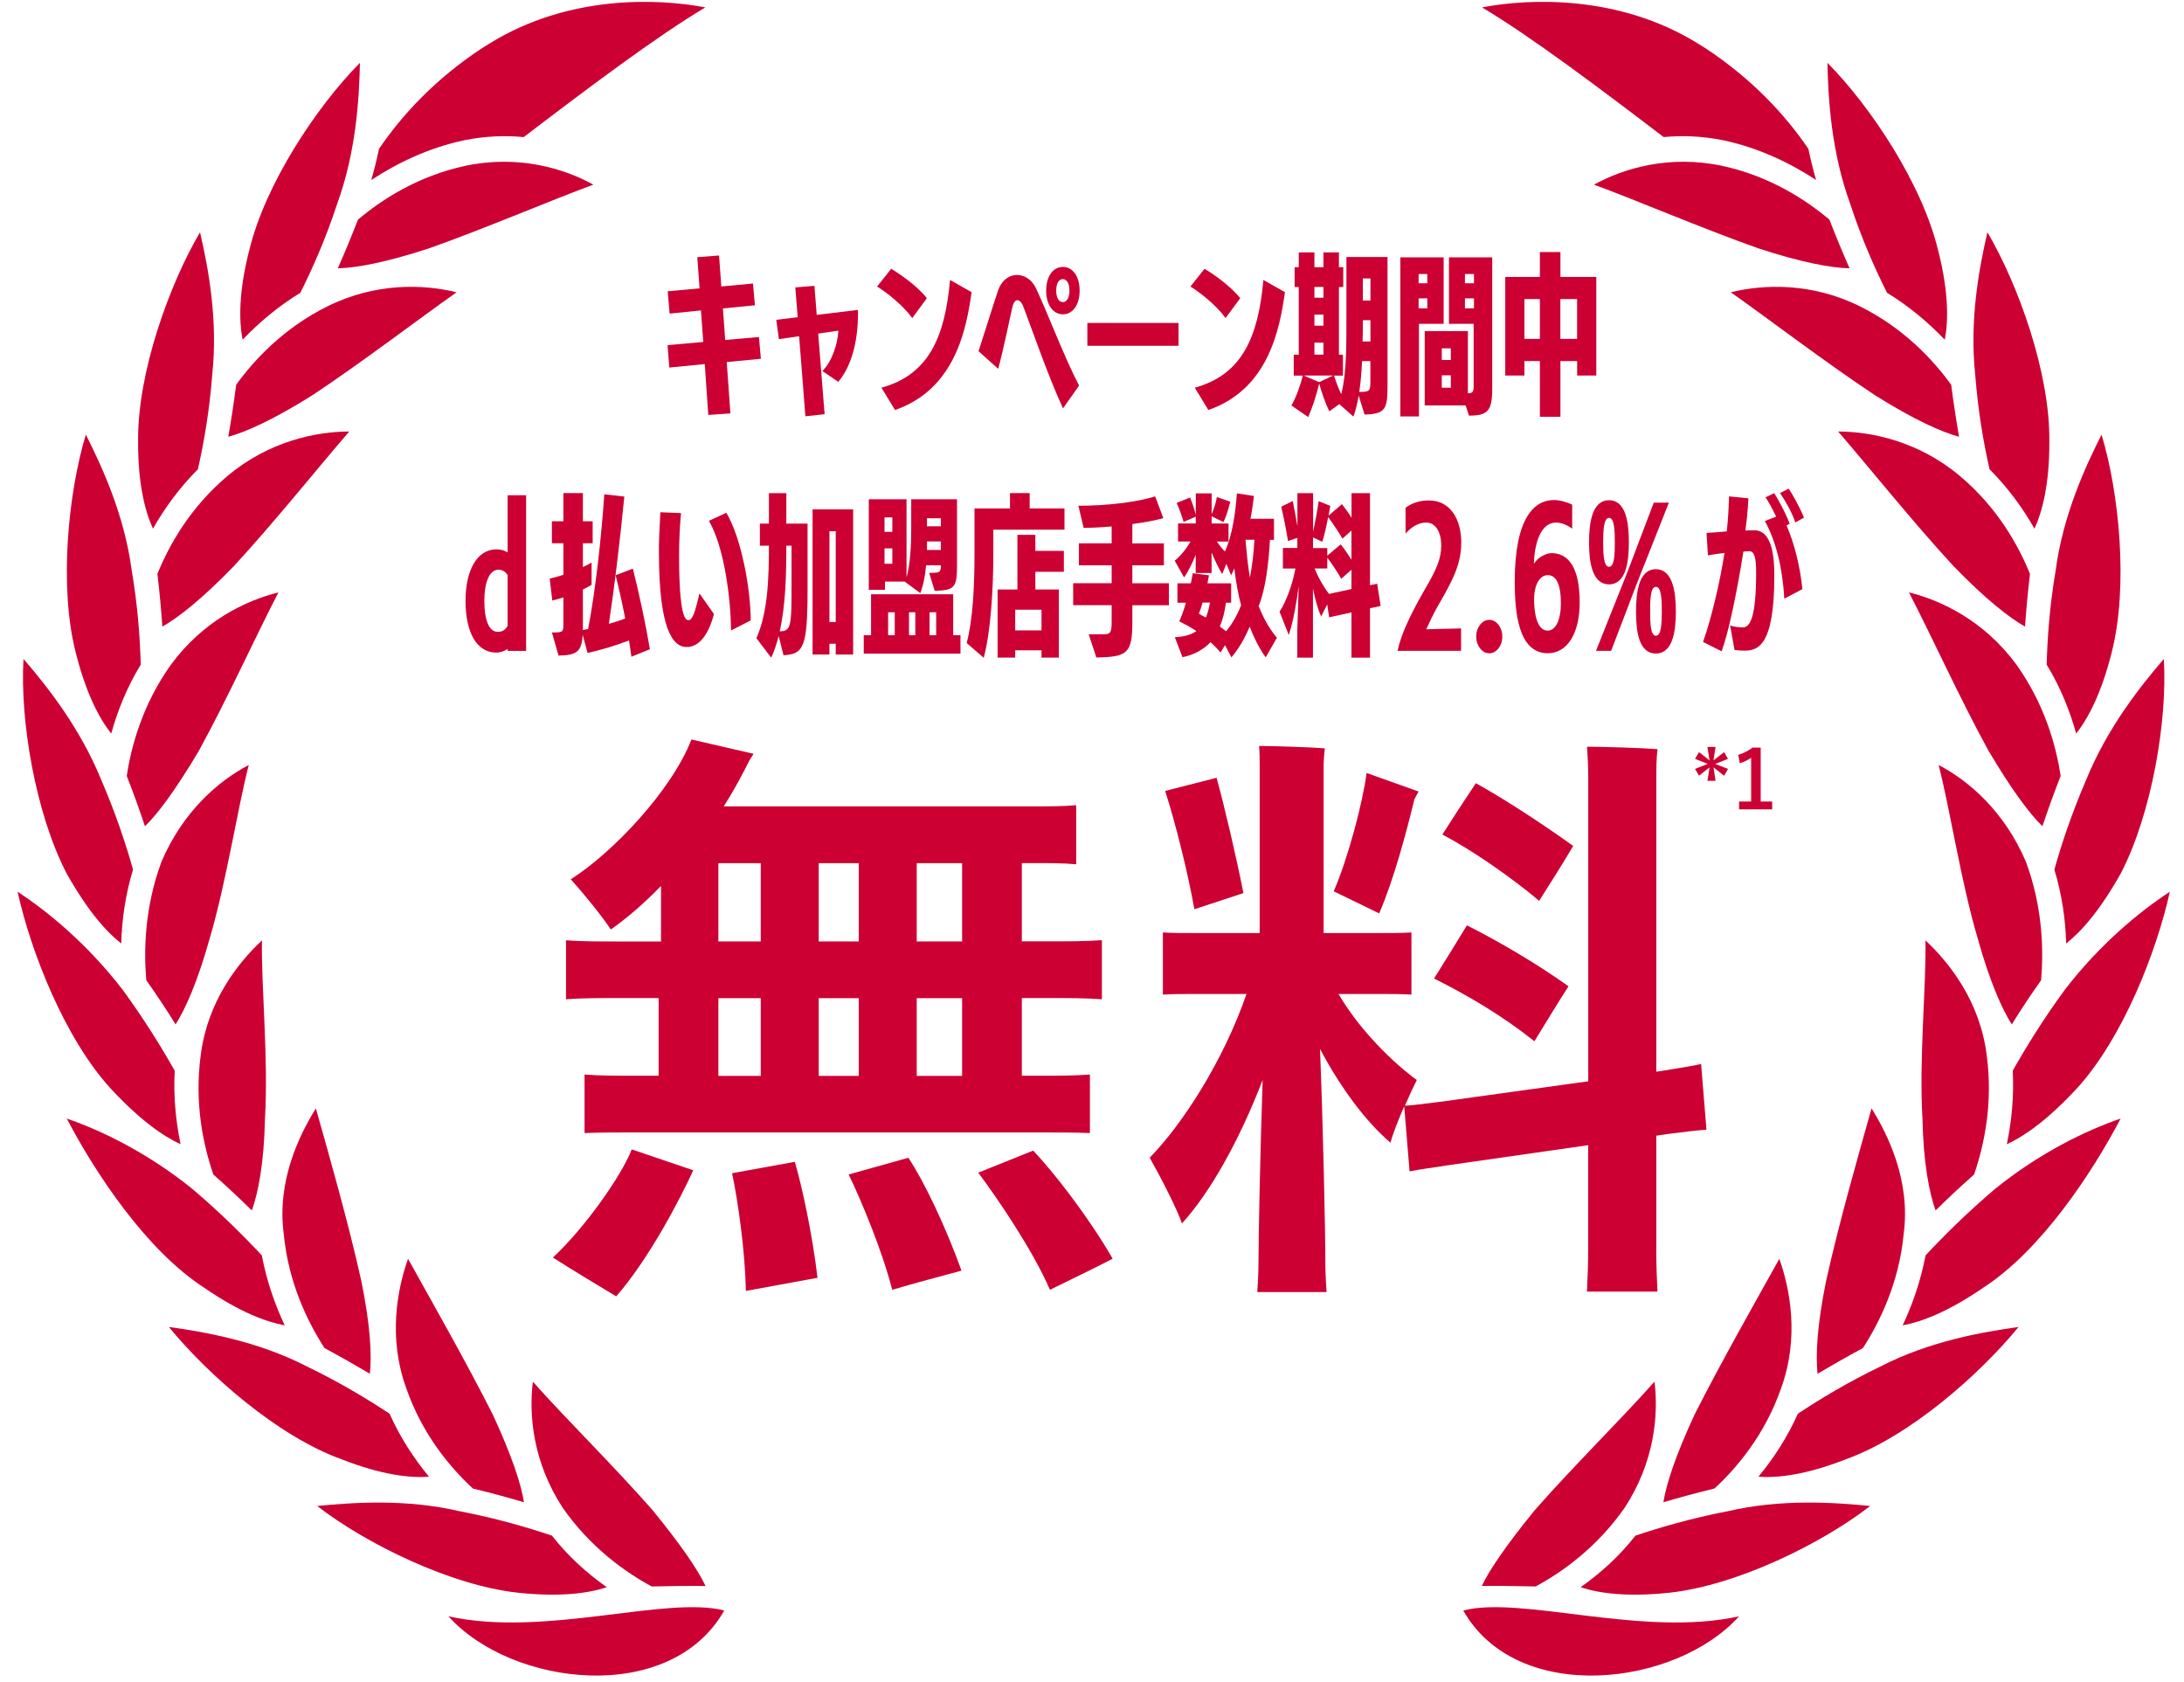 <?xml version="1.0" encoding="UTF-8"?> <svg xmlns="http://www.w3.org/2000/svg" width="261" height="201" viewBox="0 0 261 201" fill="none"><g clip-path="url(#clip0_310_140425)"><path d="M63.68 165.084C67.32 169.212 73.36 175.164 78 180.452C81.456 184.692 83.392 187.556 84.32 189.5C82.256 189.476 80.104 189.5 77.888 189.556C74.696 187.844 70.488 184.828 67.224 180.116C63.696 174.692 63.184 169.1 63.68 165.076V165.084Z" fill="#CC0033"></path><path d="M48.761 150.404C51.433 155.212 55.713 162.724 58.889 169.012C61.201 173.996 62.273 177.34 62.617 179.492C60.665 178.916 58.625 178.364 56.513 177.852C53.841 175.388 50.473 171.412 48.553 165.876C46.361 159.852 47.465 154.068 48.761 150.412V150.404Z" fill="#CC0033"></path><path d="M43.172 153.019C44.276 158.403 44.436 161.955 44.204 164.139C42.476 163.115 40.66 162.083 38.788 161.075C36.804 158.027 34.468 153.315 33.908 147.427C33.068 141.123 35.764 135.619 37.748 132.435C39.252 137.755 41.636 146.091 43.172 153.019Z" fill="#CC0033"></path><path d="M31.305 112.356C31.209 117.948 32.089 126.46 31.665 133.668C31.553 139.052 30.841 142.548 30.097 144.628C28.657 143.204 27.113 141.764 25.497 140.332C24.313 136.9 23.201 131.828 23.993 126.044C24.793 119.668 28.433 115.036 31.313 112.356H31.305Z" fill="#CC0033"></path><path d="M25.057 112.141C23.601 117.333 22.161 120.549 20.985 122.397C19.913 120.661 18.737 118.893 17.481 117.117C17.169 113.509 17.297 108.333 19.305 102.941C21.881 96.933 26.121 93.293 29.729 91.404C28.345 96.772 27.081 105.253 25.057 112.141Z" fill="#CC0033"></path><path d="M23.764 89.709C20.964 94.428 18.868 97.213 17.324 98.725C16.676 96.772 15.948 94.757 15.148 92.716C15.684 89.132 17.06 84.132 20.42 79.428C24.244 74.213 29.348 71.749 33.276 70.781C30.716 75.684 27.172 83.508 23.764 89.709Z" fill="#CC0033"></path><path d="M41.748 51.548C38.124 55.732 32.733 62.468 27.916 67.676C24.076 71.628 21.308 73.788 19.404 74.868C19.261 72.844 19.069 70.724 18.812 68.572C20.172 65.204 22.692 60.652 27.18 56.876C32.124 52.724 37.724 51.572 41.74 51.556L41.748 51.548Z" fill="#CC0033"></path><path d="M37.289 47.251C32.625 50.171 29.393 51.611 27.281 52.187C27.633 50.195 27.945 48.107 28.225 45.971C30.353 43.027 33.889 39.195 39.161 36.587C44.945 33.731 50.657 33.963 54.561 34.923C50.065 38.091 43.201 43.339 37.289 47.251Z" fill="#CC0033"></path><path d="M70.923 22.06C65.811 23.932 57.947 27.316 51.259 29.676C46.035 31.388 42.563 32.004 40.371 32.06C41.187 30.212 41.995 28.26 42.779 26.244C45.555 23.9 49.907 21.028 55.651 19.804C61.963 18.484 67.411 20.124 70.923 22.068V22.06Z" fill="#CC0033"></path><path d="M57.579 5.772L58.611 5.132C67.979 -0.628 78.619 -0.204 84.291 0.884C78.443 4.364 70.083 10.66 62.587 16.38C60.411 16.172 58.035 16.244 55.483 16.756C51.299 17.644 47.539 19.428 44.371 21.508C44.731 20.252 45.043 18.996 45.291 17.788C47.995 13.804 51.987 9.452 57.579 5.772Z" fill="#CC0033"></path><path d="M29.767 30.004C31.639 22.052 37.855 12.708 43.015 7.508C42.919 11.804 42.567 18.14 40.271 24.42C38.903 28.596 37.319 32.132 35.895 34.98C33.247 36.596 30.943 38.548 28.991 40.588C28.559 38.34 28.511 34.964 29.759 30.004H29.767Z" fill="#CC0033"></path><path d="M16.505 52.724C16.417 44.556 20.217 34.02 23.905 27.748C24.865 31.916 26.073 38.148 25.361 44.796C25.025 49.164 24.353 52.972 23.649 56.068C21.457 58.268 19.673 60.708 18.281 63.172C17.337 61.092 16.481 57.828 16.505 52.724Z" fill="#CC0033"></path><path d="M10.259 51.932C12.187 55.748 14.859 61.516 15.739 68.14C16.467 72.42 16.731 76.252 16.819 79.412C15.179 82.092 14.051 84.916 13.291 87.652C11.883 85.86 10.291 82.908 9.051 77.972C7.027 70.068 8.155 58.884 10.259 51.924V51.932Z" fill="#CC0033"></path><path d="M2.81 78.732C5.61 81.98 9.546 86.932 12.082 93.14C13.818 97.164 15.041 100.836 15.898 103.9C14.986 106.892 14.562 109.892 14.489 112.732C12.713 111.34 10.482 108.852 7.938 104.316C4.234 97.156 2.37 86.028 2.81 78.732Z" fill="#CC0033"></path><path d="M14.646 118.244C17.246 121.804 19.302 125.14 20.878 127.932C20.718 131.004 21.006 133.972 21.582 136.716C19.542 135.78 16.774 133.884 13.238 130.076C7.718 124.052 3.67 113.66 2.102 106.548C5.822 108.98 10.494 112.868 14.646 118.244Z" fill="#CC0033"></path><path d="M7.992 133.653C12.224 135.109 17.696 137.789 22.976 142.045C26.328 144.893 29.104 147.653 31.288 149.997C31.856 153.005 32.84 155.837 34.024 158.357C31.792 157.941 28.632 156.773 24.4 153.861C17.456 149.373 11.36 140.101 7.984 133.661L7.992 133.653Z" fill="#CC0033"></path><path d="M20.18 158.548C24.38 159.14 30.716 160.204 36.644 163.252C40.588 165.156 43.9 167.156 46.556 168.916C47.82 171.748 49.468 174.268 51.268 176.444C48.98 176.604 45.62 176.236 40.876 174.38C33.124 171.604 24.78 164.164 20.18 158.548Z" fill="#CC0033"></path><path d="M55.026 180.58C59.29 181.412 62.97 182.476 65.962 183.484C67.898 185.964 70.186 188.004 72.514 189.644C70.354 190.364 67.034 190.836 61.954 190.308C53.81 189.436 43.666 184.404 37.906 179.94C42.146 179.524 48.538 179.052 55.018 180.588L55.026 180.58Z" fill="#CC0033"></path><path d="M86.55 192.428C80.11 203.78 61.182 201.548 53.59 193.124C65.134 195.668 79.598 190.628 86.55 192.428Z" fill="#CC0033"></path><path d="M197.722 165.084C194.082 169.212 188.042 175.164 183.402 180.452C179.946 184.692 178.01 187.556 177.082 189.5C179.146 189.476 181.298 189.5 183.514 189.556C186.706 187.844 190.914 184.828 194.178 180.116C197.706 174.692 198.218 169.1 197.722 165.076V165.084Z" fill="#CC0033"></path><path d="M212.641 150.404C209.969 155.212 205.689 162.724 202.513 169.012C200.201 173.996 199.129 177.34 198.785 179.492C200.737 178.916 202.777 178.364 204.889 177.852C207.561 175.388 210.929 171.412 212.849 165.876C215.041 159.852 213.937 154.068 212.641 150.412V150.404Z" fill="#CC0033"></path><path d="M218.237 153.019C217.133 158.403 216.973 161.955 217.205 164.139C218.933 163.115 220.749 162.083 222.621 161.075C224.605 158.027 226.941 153.315 227.501 147.427C228.341 141.123 225.645 135.619 223.661 132.435C222.157 137.755 219.773 146.091 218.237 153.019Z" fill="#CC0033"></path><path d="M230.105 112.356C230.201 117.948 229.321 126.46 229.745 133.668C229.857 139.052 230.569 142.548 231.313 144.628C232.753 143.204 234.297 141.764 235.913 140.332C237.097 136.9 238.209 131.828 237.417 126.044C236.617 119.668 232.977 115.036 230.097 112.356H230.105Z" fill="#CC0033"></path><path d="M236.348 112.141C237.804 117.333 239.244 120.549 240.42 122.397C241.492 120.661 242.668 118.893 243.924 117.117C244.236 113.509 244.108 108.333 242.1 102.941C239.524 96.933 235.284 93.293 231.676 91.404C233.06 96.772 234.324 105.253 236.348 112.141Z" fill="#CC0033"></path><path d="M237.641 89.709C240.441 94.428 242.537 97.213 244.081 98.725C244.729 96.772 245.457 94.757 246.257 92.716C245.721 89.132 244.345 84.132 240.985 79.428C237.161 74.213 232.057 71.749 228.129 70.781C230.689 75.684 234.233 83.508 237.641 89.709Z" fill="#CC0033"></path><path d="M219.656 51.548C223.28 55.732 228.672 62.468 233.488 67.676C237.328 71.628 240.096 73.788 242 74.868C242.144 72.844 242.336 70.724 242.592 68.572C241.232 65.204 238.712 60.652 234.224 56.876C229.28 52.724 223.68 51.572 219.664 51.556L219.656 51.548Z" fill="#CC0033"></path><path d="M224.112 47.251C228.776 50.171 232.008 51.611 234.12 52.187C233.768 50.195 233.456 48.107 233.176 45.971C231.048 43.027 227.512 39.195 222.24 36.587C216.456 33.731 210.744 33.963 206.84 34.923C211.336 38.091 218.2 43.339 224.112 47.251Z" fill="#CC0033"></path><path d="M190.48 22.06C195.592 23.932 203.456 27.316 210.144 29.676C215.368 31.388 218.84 32.004 221.032 32.06C220.216 30.212 219.408 28.26 218.624 26.244C215.848 23.9 211.496 21.028 205.752 19.804C199.44 18.484 193.992 20.124 190.48 22.068V22.06Z" fill="#CC0033"></path><path d="M203.825 5.772L202.793 5.132C193.425 -0.628 182.785 -0.204 177.113 0.884C182.961 4.364 191.321 10.66 198.817 16.38C200.993 16.172 203.369 16.244 205.921 16.756C210.105 17.644 213.865 19.428 217.033 21.508C216.673 20.252 216.361 18.996 216.113 17.788C213.409 13.804 209.417 9.452 203.825 5.772Z" fill="#CC0033"></path><path d="M231.635 30.005C229.763 22.052 223.547 12.709 218.387 7.509C218.483 11.805 218.835 18.14 221.131 24.421C222.499 28.596 224.083 32.133 225.507 34.98C228.155 36.596 230.459 38.548 232.411 40.589C232.843 38.34 232.891 34.965 231.643 30.005H231.635Z" fill="#CC0033"></path><path d="M244.907 52.724C244.995 44.556 241.195 34.02 237.507 27.748C236.547 31.916 235.339 38.148 236.051 44.796C236.387 49.164 237.059 52.972 237.763 56.068C239.955 58.268 241.739 60.708 243.131 63.172C244.075 61.092 244.931 57.828 244.907 52.724Z" fill="#CC0033"></path><path d="M251.146 51.932C249.218 55.748 246.546 61.516 245.666 68.14C244.938 72.42 244.674 76.252 244.586 79.412C246.226 82.092 247.354 84.916 248.114 87.652C249.522 85.86 251.114 82.908 252.354 77.972C254.378 70.068 253.25 58.884 251.146 51.924V51.932Z" fill="#CC0033"></path><path d="M258.596 78.732C255.796 81.98 251.86 86.932 249.324 93.14C247.588 97.164 246.364 100.836 245.508 103.9C246.42 106.892 246.844 109.892 246.916 112.732C248.692 111.34 250.924 108.852 253.468 104.316C257.164 97.164 259.036 86.036 258.588 78.74L258.596 78.732Z" fill="#CC0033"></path><path d="M246.764 118.244C244.164 121.804 242.108 125.14 240.532 127.932C240.692 131.004 240.404 133.972 239.828 136.716C241.868 135.78 244.636 133.884 248.172 130.076C253.692 124.052 257.74 113.66 259.308 106.548C255.588 108.98 250.916 112.868 246.764 118.244Z" fill="#CC0033"></path><path d="M253.411 133.653C249.179 135.109 243.707 137.789 238.427 142.045C235.075 144.893 232.299 147.653 230.115 149.997C229.547 153.005 228.563 155.837 227.379 158.357C229.611 157.941 232.771 156.773 237.003 153.861C243.947 149.373 250.043 140.101 253.419 133.661L253.411 133.653Z" fill="#CC0033"></path><path d="M241.229 158.548C237.029 159.14 230.693 160.204 224.765 163.252C220.821 165.156 217.509 167.156 214.853 168.916C213.589 171.748 211.941 174.268 210.141 176.444C212.429 176.604 215.789 176.236 220.533 174.38C228.285 171.604 236.629 164.164 241.229 158.548Z" fill="#CC0033"></path><path d="M206.379 180.58C202.115 181.412 198.435 182.476 195.443 183.484C193.507 185.964 191.219 188.004 188.891 189.644C191.051 190.364 194.371 190.836 199.451 190.308C207.595 189.436 217.739 184.404 223.499 179.94C219.259 179.524 212.867 179.052 206.387 180.588L206.379 180.58Z" fill="#CC0033"></path><path d="M174.867 192.428C181.307 203.78 200.235 201.548 207.827 193.124C196.283 195.668 181.819 190.628 174.867 192.428Z" fill="#CC0033"></path><path d="M75.498 137.332L82.85 139.828C81.282 143.252 77.57 150.396 73.642 154.892C71.498 153.604 68.074 151.54 66.074 150.252C69.858 146.756 74.282 140.476 75.498 137.332ZM67.642 119.412V112.348C69.426 112.492 71.498 112.492 74.138 112.492H78.994V105.852C76.994 107.924 74.922 109.708 72.994 111.06C71.922 109.42 69.642 106.636 68.21 105.06C73.282 101.844 80.274 94.42 82.634 88.356L90.058 90.068L89.562 90.852C88.634 92.708 87.634 94.564 86.49 96.348H123.258C125.474 96.348 127.114 96.348 128.61 96.204V103.268C127.114 103.124 125.466 103.124 123.258 103.124H122.114V112.476H125.114C127.826 112.476 129.826 112.476 131.682 112.332V119.396C129.826 119.252 127.826 119.252 125.114 119.252H122.114V128.532H123.97C126.466 128.532 128.466 128.532 130.25 128.388V135.38C128.466 135.308 126.466 135.308 123.97 135.308H76.138C73.498 135.308 71.57 135.308 69.858 135.38V128.388C71.57 128.532 73.498 128.532 76.138 128.532H78.706V119.252H74.138C71.498 119.252 69.426 119.252 67.642 119.396V119.412ZM90.914 112.484V103.132H85.85V112.484H90.914ZM90.914 128.548V119.268H85.85V128.548H90.914ZM97.698 152.676L89.13 154.244C89.058 149.604 88.202 143.54 87.49 140.18L94.986 138.82C95.842 141.748 97.058 147.316 97.698 152.668V152.676ZM102.626 103.132H97.842V112.484H102.626V103.132ZM97.842 128.548H102.626V119.268H97.842V128.548ZM114.906 151.82C112.266 152.532 109.554 153.252 106.626 154.108C105.482 149.612 102.986 143.54 101.418 140.332L108.554 138.332C110.41 141.116 112.978 146.468 114.906 151.82ZM109.554 103.132V112.484H114.978V103.132H109.554ZM109.554 119.268V128.548H114.978V119.268H109.554ZM132.97 150.396C130.618 151.612 128.258 152.748 125.474 154.108C123.474 149.468 119.266 143.26 116.906 140.116L123.474 137.476C125.97 140.116 130.042 145.332 132.97 150.396Z" fill="#CC0033"></path><path d="M197.931 149.324C197.931 151.036 198.003 152.82 198.075 154.324H189.651C189.723 152.828 189.795 151.044 189.795 149.324V136.828L172.875 139.252C171.163 139.54 169.731 139.684 168.451 139.964L167.811 132.18C167.099 133.82 166.451 135.468 166.171 136.532C163.243 134.036 160.243 130.036 157.747 125.324C158.107 134.18 158.387 147.1 158.387 150.884C158.387 152.1 158.459 153.308 158.531 154.38H150.251C150.323 153.38 150.395 152.092 150.395 150.884C150.395 147.604 150.611 137.46 150.891 129.044C148.107 136.252 144.683 142.396 141.251 146.18C140.611 144.324 138.683 140.612 137.395 138.324C141.251 134.396 146.179 126.828 148.963 118.764H142.899C141.403 118.764 140.115 118.764 138.971 118.836V111.412C140.115 111.484 141.395 111.484 142.899 111.484H150.539V91.492C150.539 90.924 150.539 89.78 150.467 89.132C152.179 89.132 156.747 89.276 158.323 89.42C158.251 89.988 158.179 90.916 158.179 91.492V111.484H164.747C166.179 111.484 167.459 111.484 168.675 111.412V118.836C167.459 118.764 166.179 118.764 164.747 118.764H159.963C162.459 123.044 166.387 126.9 169.315 129.044C168.883 129.9 168.387 130.972 167.891 132.116C169.107 132.044 170.603 131.828 172.315 131.62L189.803 129.196V92.86C189.803 91.788 189.731 90.148 189.659 89.22C191.443 89.22 196.299 89.364 198.083 89.508C197.939 90.652 197.939 91.932 197.939 92.86V128.052L198.867 127.908C200.579 127.62 202.083 127.412 203.291 127.124L203.931 134.98C202.715 135.052 201.147 135.268 199.435 135.476L197.939 135.692V149.324H197.931ZM139.251 94.5L145.387 92.932C146.315 96.284 147.739 102.356 148.595 106.708L142.739 108.636C141.883 103.924 140.451 98.284 139.243 94.5H139.251ZM164.811 109.132L159.387 106.492C161.099 102.564 162.883 95.788 163.315 92.356L169.523 94.572L169.027 95.5C168.099 99.356 166.531 105.212 164.819 109.132H164.811ZM183.371 124.412C179.515 121.34 175.379 118.916 171.379 116.916C172.379 115.348 173.947 112.772 175.307 110.564C178.875 112.348 183.659 115.132 187.443 117.844C186.155 119.844 184.731 122.196 183.371 124.412ZM183.939 107.636C180.659 104.852 175.803 101.5 172.371 99.716C173.227 98.356 174.939 95.716 176.371 93.58C179.515 95.292 184.651 98.644 188.003 101.076C186.787 103.148 185.291 105.5 183.931 107.644L183.939 107.636Z" fill="#CC0033"></path><path d="M205.02 89.251L204.77 90.855L206.038 89.866L206.508 90.672L204.982 91.277L206.508 91.872L206.038 92.688L204.77 91.68L205.02 93.293H204.05L204.3 91.69L203.042 92.679L202.562 91.872L204.089 91.267L202.562 90.672L203.042 89.866L204.3 90.855L204.05 89.251H205.02ZM210.414 89.328V95.77H211.786V96.701H207.831V95.77H209.271V90.547C208.906 90.797 208.446 91.028 207.918 91.2L207.726 90.192C208.359 90.01 208.926 89.703 209.434 89.328H210.414Z" fill="#CC0033"></path><path d="M84.641 49.572L84.225 43.5L79.985 43.916L79.777 41.236L84.041 40.86L83.769 37.092L80.025 37.468L79.793 34.804L83.601 34.452L83.329 30.732L85.929 30.524L86.201 34.228L89.985 33.876L90.217 36.476L86.393 36.852L86.665 40.62L90.697 40.268L90.929 42.868L86.849 43.26L87.289 49.396L84.649 49.58L84.641 49.572Z" fill="#CC0033"></path><path d="M96.249 49.739L95.498 40.172L93.082 40.523L92.769 38.212L95.329 37.9L95.041 34.34L97.329 34.156L97.602 37.627L102.53 37.028V37.523C102.53 40.931 101.698 43.843 100.178 45.62L98.281 44.331C99.45 43.163 100.09 41.132 100.194 39.508L97.778 39.859L98.546 49.492L96.234 49.739H96.249Z" fill="#CC0033"></path><path d="M109.016 38.004C107.936 36.484 105.92 34.908 104.816 34.236L106.504 32.116C107.416 32.66 109.52 34.068 110.768 35.628L109.024 37.996L109.016 38.004ZM105.336 46.324C111.016 44.764 112.928 40.228 113.536 33.452L116.112 34.908C115.488 39.276 114.176 46.492 106.96 48.988L105.336 46.324Z" fill="#CC0033"></path><path d="M127.037 48.804C125.189 44.772 123.397 39.524 122.333 36.74C122.125 36.156 121.853 35.868 121.581 35.868C121.349 35.868 121.101 36.14 120.981 36.724C120.605 38.324 120.021 41.34 119.293 44.068L116.941 41.964C117.669 39.74 118.749 36.244 119.269 34.724C119.813 33.204 120.869 32.852 121.533 32.852C122.197 32.852 123.197 33.188 123.797 34.436C125.005 36.932 127.229 42.796 128.957 46.068L127.021 48.812L127.037 48.804ZM125.021 34.724C125.021 33.02 125.853 31.892 127.021 31.892C128.189 31.892 129.021 33.012 129.021 34.724C129.021 36.436 128.189 37.556 127.021 37.556C125.853 37.556 125.021 36.436 125.021 34.724ZM127.805 34.724C127.805 33.892 127.493 33.348 127.013 33.348C126.533 33.348 126.221 33.892 126.221 34.724C126.221 35.556 126.533 36.1 127.013 36.1C127.493 36.1 127.805 35.556 127.805 34.724Z" fill="#CC0033"></path><path d="M129.945 41.316V38.588H140.841V41.316H129.945Z" fill="#CC0033"></path><path d="M146.462 38.004C145.382 36.484 143.366 34.908 142.262 34.236L143.95 32.116C144.862 32.66 146.966 34.068 148.214 35.628L146.47 37.996L146.462 38.004ZM142.782 46.324C148.462 44.764 150.374 40.228 150.982 33.452L153.558 34.908C152.934 39.276 151.622 46.492 144.406 48.988L142.782 46.324Z" fill="#CC0033"></path><path d="M162.368 47.261C162.224 48.157 162.016 49.005 161.744 49.781L160.056 48.285L158.872 49.141C158.432 48.333 157.912 46.812 157.648 45.812C157.36 47.141 156.792 48.828 156.336 49.828L154.336 48.453C154.88 47.477 155.4 46.084 155.688 44.877H154.608V42.38H155.208V34.292H154.712V31.924H155.208V30.157H157.08V31.924H158.16V30.157H160.008V31.924H160.528V34.292H160.008V42.38H160.488V44.877H159.424C159.632 45.565 159.944 46.373 160.28 47.1C160.904 44.733 160.904 41.669 160.904 37.908V30.709H165.816V46.036C165.816 48.844 165.608 49.468 163.072 49.532L162.368 47.269V47.261ZM155.792 44.868L157.64 45.66L159.328 44.868H155.792ZM158.16 34.285H157.08V35.572H158.16V34.285ZM158.16 37.589H157.08V38.916H158.16V37.589ZM158.16 40.941H157.08V42.373H158.16V40.941ZM163.776 43.148H162.776C162.712 44.461 162.608 45.684 162.44 46.828C163.648 46.828 163.768 46.724 163.768 45.684V43.148H163.776ZM163.776 38.261H162.864C162.864 39.133 162.864 39.965 162.84 40.797H163.776V38.261ZM163.776 33.269H162.864V35.908H163.776V33.269Z" fill="#CC0033"></path><path d="M167.348 49.756V30.748H172.524V38.692H169.572V49.756H167.348ZM170.572 32.74H169.532V33.844H170.572V32.74ZM170.572 35.652H169.532V36.836H170.572V35.652ZM175.148 48.444H170.26V39.564H175.42V46.988C175.98 46.988 176.108 46.82 176.108 46.18V38.692H173.156V30.748H178.332V46.372C178.332 49.1 177.812 49.66 175.548 49.66L175.156 48.452L175.148 48.444ZM173.38 41.62H172.3V43.012H173.38V41.62ZM173.38 44.844H172.3V46.324H173.38V44.844ZM176.148 32.74H175.068V33.844H176.148V32.74ZM176.148 35.652H175.068V36.836H176.148V35.652Z" fill="#CC0033"></path><path d="M184.023 49.796V43.14H182.175V44.868H179.887V33.092H184.023V30.116H186.479V33.092H190.767V44.868H188.479V43.14H186.479V49.796H184.023ZM184.023 35.732H182.175V40.492H184.023V35.732ZM188.471 35.732H186.471V40.492H188.471V35.732Z" fill="#CC0033"></path><path d="M60.673 77.765V77.533C60.257 77.805 59.801 77.973 59.297 77.973C56.985 77.973 55.633 75.581 55.633 71.797C55.633 68.237 56.945 65.637 59.337 65.637C59.881 65.637 60.297 65.765 60.665 66.013V59.173H62.873V77.773H60.665L60.673 77.765ZM60.673 68.717C60.401 68.301 60.049 68.069 59.569 68.069C58.449 68.069 57.881 69.669 57.881 71.789C57.881 73.909 58.361 75.493 59.481 75.493C59.977 75.493 60.377 75.325 60.665 74.765V68.709L60.673 68.717Z" fill="#CC0033"></path><path d="M75.459 78.476L75.171 76.524C73.379 77.212 71.611 77.708 70.219 78.02L69.635 75.86C69.507 77.796 69.011 78.292 66.747 78.332L65.955 75.564H66.227C67.307 75.564 67.331 75.46 67.331 74.46V71.38C66.891 71.524 66.435 71.652 66.003 71.756L65.691 69.132C66.235 69.004 66.795 68.86 67.331 68.676V64.908H65.955V62.284H67.331V58.916H69.659V62.284H70.827V64.908H69.659V67.756C70.035 67.588 70.363 67.404 70.699 67.212V69.876C70.387 70.06 70.035 70.268 69.659 70.436V75.284L70.283 75.156C71.155 70.604 71.843 64.468 72.219 59.06L74.611 59.332C74.067 64.884 73.363 70.628 72.763 74.54C73.411 74.356 74.075 74.148 74.715 73.892C74.363 72.084 73.963 70.292 73.571 68.732L75.627 67.94C76.379 70.916 77.147 74.492 77.667 77.572L75.459 78.468V78.476Z" fill="#CC0033"></path><path d="M85.322 73.356C84.674 75.876 83.514 77.308 82.074 77.308C80.41 77.308 78.746 75.252 78.746 65.972V65.076C78.77 63.788 78.874 62.5 78.914 61.204L81.386 61.308C81.242 62.828 81.154 64.612 81.154 66.324C81.154 73.692 81.906 74.1 82.274 74.1C82.754 74.1 83.066 73.188 83.586 70.9L85.314 73.356H85.322ZM87.362 75.332C87.338 71.588 86.57 65.412 84.722 62.228L86.802 61.268C88.65 64.372 89.714 70.524 89.714 74.124L87.362 75.332Z" fill="#CC0033"></path><path d="M93.058 75.98C92.826 76.892 92.538 77.788 92.162 78.58L90.394 76.252C91.746 73.236 91.891 69.204 91.891 65.204H90.811V62.564H91.891V58.924H93.971V62.564H96.507V70.468C96.507 77.412 96.01 78.14 93.635 78.292L93.05 75.98H93.058ZM94.594 65.204H93.971C93.971 68.612 93.891 72.3 93.178 75.436C94.555 75.412 94.594 74.812 94.594 69.796V65.196V65.204ZM99.874 78.204V76.916H99.123V78.204H97.106V60.86H101.955V78.204H99.874ZM99.874 63.476H99.123V74.316H99.874V63.476Z" fill="#CC0033"></path><path d="M103.223 78.1V75.892H104.095V71.004H113.911V75.892H114.783V78.1H103.215H103.223ZM111.047 68.452C112.335 68.452 112.439 68.388 112.439 67.54H110.671C110.567 68.812 110.335 69.956 109.983 70.868L108.151 69.516L108.175 69.492H105.759V70.468H103.823V59.652H108.335V68.988C108.791 67.468 108.895 64.956 108.895 63.292V59.652H114.367V67.492C114.367 70.116 114.159 70.548 111.703 70.588L111.039 68.444L111.047 68.452ZM106.639 61.82H105.703V63.548H106.639V61.82ZM106.639 65.524H105.703V67.356H106.639V65.524ZM106.927 73.156H106.135V75.9H106.927V73.156ZM109.383 73.156H108.631V75.9H109.383V73.156ZM112.439 61.924H110.775V62.884H112.439V61.924ZM112.439 64.692H110.775V65.708H112.439V64.692ZM111.879 73.156H111.087V75.9H111.879V73.156Z" fill="#CC0033"></path><path d="M115.523 76.828C116.251 74.1 116.459 70.212 116.459 66.116V60.748H120.699V58.916H123.051V60.748H127.211V63.284H118.707V66.22C118.707 70.444 118.395 75.5 117.563 78.596L115.523 76.828ZM124.467 78.572V77.7H121.323V78.572H119.219V70.436H121.587V63.908H123.731V65.82H127.139V68.316H123.731V70.436H126.539V78.572H124.459H124.467ZM124.467 72.852H121.323V75.324H124.467V72.852Z" fill="#CC0033"></path><path d="M135.322 72.317V74.357C135.322 78.101 134.674 78.493 131.018 78.557L130.106 75.789H131.834C132.69 75.789 132.85 75.621 132.85 74.309V72.309H128.25V69.685H132.85V67.541H128.938V64.917H132.85V62.901C131.666 63.005 130.498 63.069 129.498 63.069L128.874 60.429C132.034 60.429 135.674 60.053 138.05 59.309L139.026 61.909C138.01 62.197 136.698 62.429 135.322 62.613V64.925H139.09V67.549H135.322V69.693H139.69V72.317H135.322Z" fill="#CC0033"></path><path d="M151.239 78.516C150.487 77.476 149.863 76.204 149.343 74.876C148.743 76.292 148.015 77.556 147.159 78.54L146.391 77.084L145.871 77.956C145.479 77.516 145.079 77.1 144.663 76.732C143.791 77.644 142.647 78.252 141.311 78.524L140.399 76.132C141.479 76.092 142.335 75.844 142.975 75.404C142.327 74.964 141.647 74.596 140.935 74.236C141.223 73.588 141.495 72.82 141.727 72.012H140.711V69.7H142.311C142.391 69.284 142.479 68.892 142.543 68.492L144.479 68.74L144.295 69.7H147.127V72.012H146.503C146.375 73.076 146.127 74.028 145.775 74.86C146.023 75.044 146.295 75.236 146.527 75.42C147.231 74.588 147.815 73.588 148.319 72.316C147.983 71.108 147.695 69.532 147.511 67.908C147.383 68.196 147.263 68.492 147.119 68.74L146.559 67.364L146.063 68.588C145.647 67.94 145.191 66.948 144.791 66.012V68.468H142.895V66.284C142.503 67.26 142.039 68.236 141.503 68.988L140.383 66.988C141.031 66.492 141.735 65.636 142.279 64.7H140.783V62.54H142.903V61.732L141.447 62.356C141.279 61.756 140.887 60.668 140.615 60.092L142.215 59.444C142.447 59.988 142.735 60.796 142.903 61.524V58.948H144.799V61.444C145.071 60.796 145.319 60.052 145.423 59.388L147.023 59.948C146.839 60.756 146.503 61.796 146.215 62.38L144.799 61.692V62.548H146.815V64.708H145.423C145.735 65.164 146.047 65.564 146.383 65.892C147.295 63.956 147.671 61.004 147.815 58.948L149.855 59.26C149.751 60.116 149.623 61.052 149.439 61.988H152.247V64.508H151.767C151.599 67.444 151.223 70.476 150.415 72.412C151.079 74.1 151.871 75.348 152.599 76.196L151.271 78.524L151.239 78.516ZM143.711 72.004C143.567 72.548 143.399 73.02 143.271 73.332L144.103 73.788C144.335 73.268 144.479 72.668 144.599 71.996H143.703L143.711 72.004ZM148.847 64.492C148.975 66.052 149.135 67.636 149.367 69.004C149.639 67.652 149.823 66.116 149.911 64.492H148.847Z" fill="#CC0033"></path><path d="M161.506 78.58V73.172L158.842 73.756L158.61 72.22L157.882 73.652C157.57 73.004 157.194 71.78 156.906 70.324V78.58H155.034V75.316L155.202 69.988C154.994 71.628 154.602 74.108 154.018 75.876L152.914 73.092C153.666 71.924 154.41 70.036 154.81 67.932H153.314V65.476H155.042V64.268L153.922 64.644C153.714 63.292 153.338 61.484 153.114 60.548L154.49 59.86C154.634 60.548 154.866 61.772 155.05 62.876V58.924H156.922V63.524C157.194 62.3 157.442 60.9 157.586 59.884L158.978 60.444L158.77 61.612L160.37 60.236C160.682 60.628 161.122 61.236 161.514 61.86V58.924H163.722V69.924L164.578 69.74L164.994 72.404L163.722 72.676V78.58H161.514H161.506ZM161.506 63.396L160.426 64.356C160.01 63.604 159.178 62.404 158.722 61.78C158.514 62.86 158.266 64.004 158.018 64.732L156.914 64.212V65.484H158.618V66.396L160.218 65.044C160.594 65.484 161.074 66.188 161.506 66.876V63.404V63.396ZM161.506 68.076L160.282 69.156C159.93 68.492 159.138 67.308 158.618 66.636V67.924H157.098C157.698 69.34 158.322 70.316 158.826 70.964L161.506 70.38V68.068V68.076Z" fill="#CC0033"></path><path d="M167.02 77.764C167.396 75.892 168.5 73.524 170.18 70.588C171.596 68.172 172.236 66.844 172.236 65.18C172.236 63.412 171.444 62.436 170.468 62.436C169.82 62.436 168.932 62.668 167.972 63.748V60.668C168.828 60.02 169.82 59.796 170.756 59.796H170.78C173.356 59.796 174.628 62.108 174.628 64.812C174.628 67.516 173.508 69.516 171.716 72.612C171.276 73.404 170.78 74.444 170.444 75.188L174.604 75.084V77.764H167.012H167.02Z" fill="#CC0033"></path><path d="M176.414 76.06C176.414 74.956 177.118 74.06 177.974 74.06C178.83 74.06 179.534 74.956 179.534 76.06C179.534 77.164 178.83 78.06 177.974 78.06C177.118 78.06 176.414 77.148 176.414 76.06Z" fill="#CC0033"></path><path d="M187.884 63.164C187.156 62.644 186.508 62.436 185.948 62.436C184.22 62.436 183.388 64.684 183.308 67.364C183.764 66.612 184.724 66.092 185.428 66.092C187.156 66.092 188.78 67.38 188.78 71.98C188.78 75.748 187.26 78.052 184.972 78.052C181.412 78.052 181.02 73.084 181.02 69.484C181.02 61.724 183.452 59.748 185.676 59.748C186.34 59.748 187.068 59.916 187.884 60.292V63.164ZM186.532 72.004C186.532 70.628 186.3 68.716 184.972 68.716C184.012 68.716 183.332 69.86 183.332 71.628C183.332 72.748 183.516 75.348 184.956 75.348C185.916 75.348 186.54 74.076 186.54 71.996L186.532 72.004Z" fill="#CC0033"></path><path d="M189.898 64.828C189.898 62.5 190.25 59.772 192.29 59.772C194.33 59.772 194.658 62.5 194.658 64.828C194.658 67.156 194.306 69.82 192.29 69.82C190.274 69.82 189.898 67.18 189.898 64.828ZM190.73 77.764L194.45 68.444L197.634 60.06H199.442L195.762 69.34L192.538 77.764H190.73ZM192.978 64.788C192.978 63.46 192.938 61.876 192.29 61.876C191.642 61.876 191.586 63.46 191.586 64.788C191.586 66.116 191.626 67.724 192.29 67.724C192.954 67.724 192.978 66.124 192.978 64.788ZM195.514 73.068C195.514 70.74 195.85 68.012 197.882 68.012C199.914 68.012 200.274 70.74 200.274 73.068C200.274 75.396 199.922 78.084 197.882 78.084C195.842 78.084 195.514 75.42 195.514 73.068ZM198.594 73.028C198.594 71.716 198.554 70.116 197.89 70.116C197.226 70.116 197.202 71.716 197.202 73.028C197.202 74.34 197.226 75.964 197.89 75.964C198.554 75.964 198.594 74.364 198.594 73.028Z" fill="#CC0033"></path><path d="M206.747 74.732C207.291 74.9 207.763 74.964 208.283 74.964C209.115 74.964 209.867 73.844 209.867 68.436C209.867 66.524 209.635 65.86 209.035 65.86C208.579 65.86 208.747 65.9 208.347 65.9C207.643 70.348 206.659 75.284 205.747 77.82L203.523 76.7C204.603 73.644 205.579 69.332 206.083 66.068C205.355 66.148 204.811 66.236 204.107 66.356L203.939 63.676C204.771 63.612 205.371 63.596 206.355 63.492C206.539 61.908 206.587 60.58 206.627 59.308L208.939 59.54C208.899 60.684 208.771 61.996 208.587 63.388C209.067 63.364 209.275 63.364 209.731 63.364C211.835 63.444 212.043 66.716 212.043 68.796C212.043 77.452 209.939 77.74 208.403 77.74C208.051 77.74 207.699 77.7 207.283 77.66L206.763 74.748L206.747 74.732ZM213.235 71.532C213.027 67.892 212.259 64.692 210.907 62.252L212.259 61.732C211.779 60.716 211.243 59.756 210.987 59.42L212.027 58.924C212.363 59.42 213.403 61.276 213.875 62.588L213.499 62.772C214.435 64.916 215.123 67.684 215.395 70.388L213.235 71.532ZM214.547 62.42C214.155 61.172 213.195 59.588 212.715 58.908L213.755 58.388C214.171 58.972 215.083 60.612 215.587 61.844L214.547 62.428V62.42Z" fill="#CC0033"></path></g><defs><clipPath id="clip0_310_140425"><rect width="257.208" height="199.984" fill="white" transform="translate(2.102 0.219)"></rect></clipPath></defs></svg> 